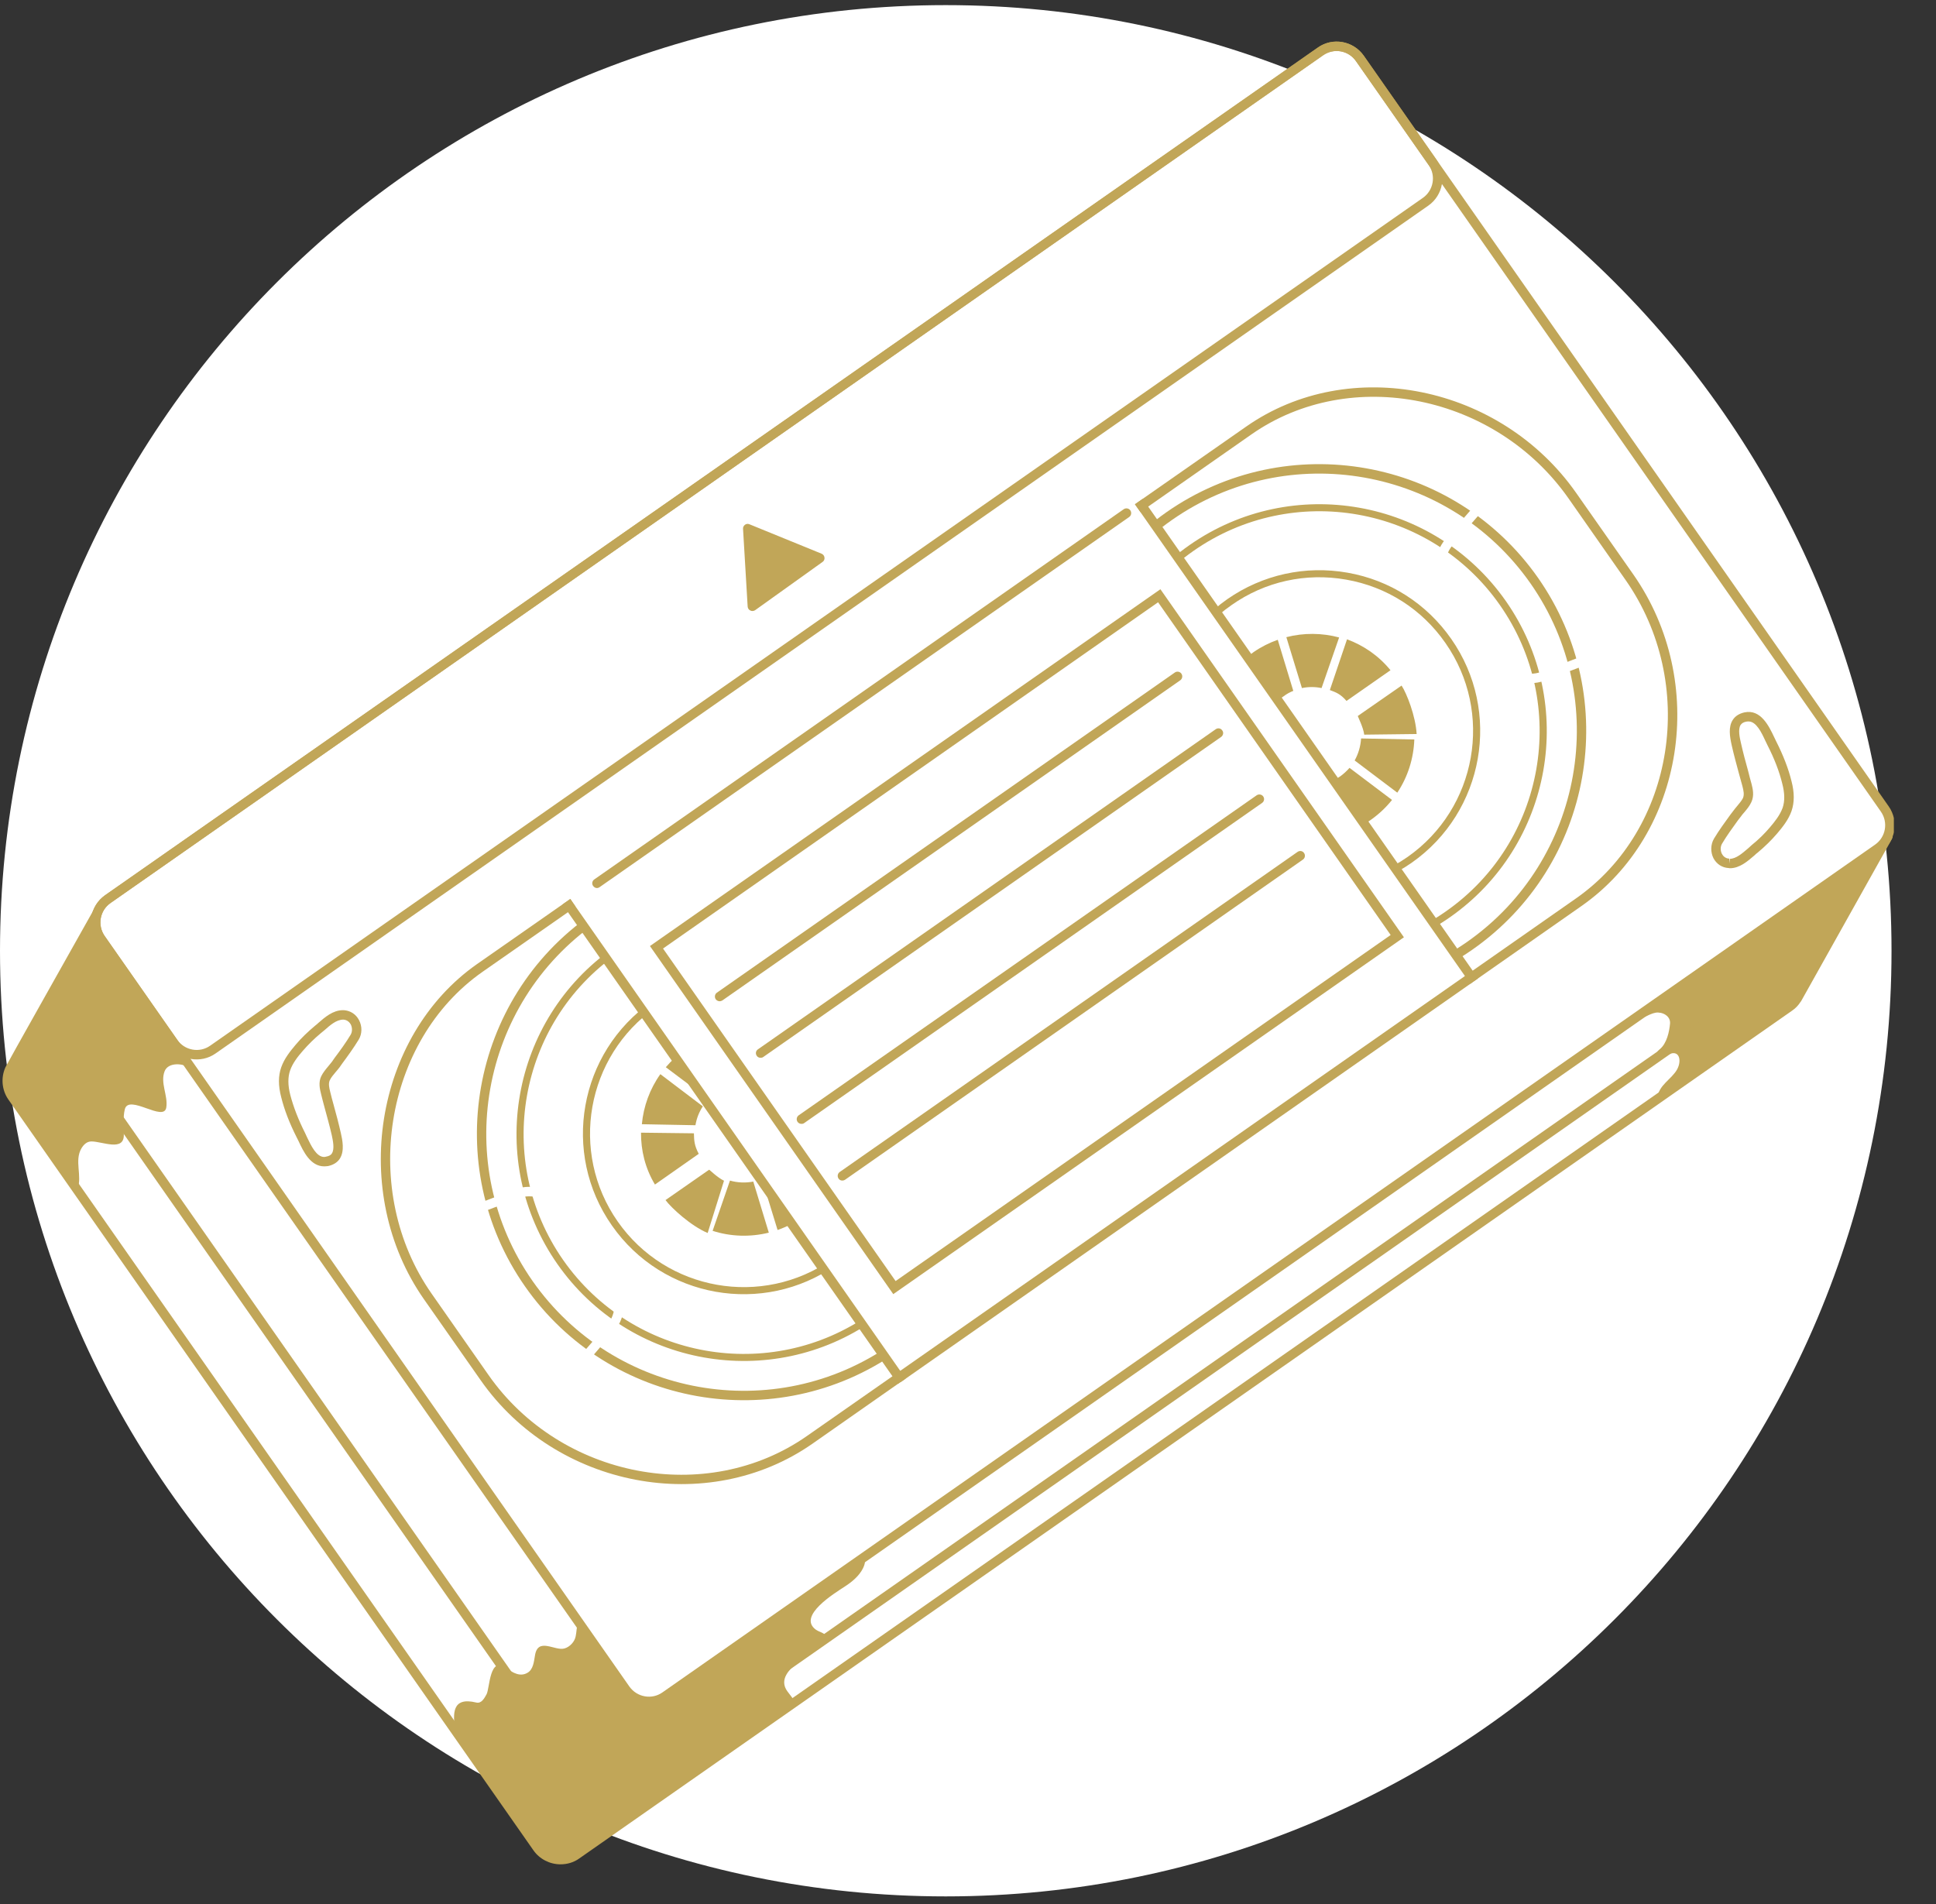 <svg xmlns="http://www.w3.org/2000/svg" xmlns:xlink="http://www.w3.org/1999/xlink" width="61" zoomAndPan="magnify" viewBox="0 0 45.75 45" height="60" preserveAspectRatio="xMidYMid meet" version="1.0"><rect x="0" y="0" width="45.75" height="45" fill="#333333" stroke="none"/><defs><clipPath id="26e26f1efc"><path d="M 0 0.121 L 44.699 0.121 L 44.699 44.82 L 0 44.82 Z M 0 0.121 " clip-rule="nonzero"/></clipPath><clipPath id="9ab2b46fd9"><path d="M 22.348 0.121 C 10.008 0.121 0 10.129 0 22.473 C 0 34.816 10.008 44.82 22.348 44.82 C 34.691 44.82 44.699 34.816 44.699 22.473 C 44.699 10.129 34.691 0.121 22.348 0.121 Z M 22.348 0.121 " clip-rule="nonzero"/></clipPath><clipPath id="aad707ba36"><path d="M 0 0.121 L 44.699 0.121 L 44.699 44.82 L 0 44.82 Z M 0 0.121 " clip-rule="nonzero"/></clipPath><clipPath id="46507dd504"><path d="M 22.348 0.121 C 10.008 0.121 0 10.129 0 22.473 C 0 34.816 10.008 44.82 22.348 44.82 C 34.691 44.82 44.699 34.816 44.699 22.473 C 44.699 10.129 34.691 0.121 22.348 0.121 Z M 22.348 0.121 " clip-rule="nonzero"/></clipPath><clipPath id="5b57703b5f"><rect x="0" width="45" y="0" height="45"/></clipPath><clipPath id="ce9d5e14ce"><path d="M 0 4 L 44.754 4 L 44.754 44 L 0 44 Z M 0 4 " clip-rule="nonzero"/></clipPath><clipPath id="285738bf76"><path d="M 38 19 L 44.754 19 L 44.754 26 L 38 26 Z M 38 19 " clip-rule="nonzero"/></clipPath><clipPath id="8a9c137621"><path d="M 0 4 L 44.754 4 L 44.754 44.141 L 0 44.141 Z M 0 4 " clip-rule="nonzero"/></clipPath><clipPath id="394d678a73"><path d="M 2 1 L 44.754 1 L 44.754 41 L 2 41 Z M 2 1 " clip-rule="nonzero"/></clipPath><clipPath id="43d90602fb"><path d="M 2 0.875 L 35 0.875 L 35 26 L 2 26 Z M 2 0.875 " clip-rule="nonzero"/></clipPath><clipPath id="1ab354763e"><path d="M 2 0.875 L 44.754 0.875 L 44.754 41 L 2 41 Z M 2 0.875 " clip-rule="nonzero"/></clipPath></defs><g clip-path="url(#26e26f1efc)"><g clip-path="url(#9ab2b46fd9)"><g transform="matrix(1, 0, 0, 1, 0, 0)"><g clip-path="url(#5b57703b5f)"><g clip-path="url(#aad707ba36)"><g clip-path="url(#46507dd504)"><path fill="#ffffff" d="M 0 0.121 L 44.699 0.121 L 44.699 44.82 L 0 44.82 Z M 0 0.121 " fill-opacity="1" fill-rule="nonzero"/></g></g></g></g></g></g><g clip-path="url(#ce9d5e14ce)"><path fill="#ffffff" d="M 42.465 23.645 C 42.469 23.637 42.473 23.605 42.48 23.598 L 44.613 19.777 L 41.242 21.141 L 30.047 5.125 C 29.836 4.824 29.414 4.746 29.113 4.957 L 2.371 21.453 C 2.371 21.453 0.254 25.211 0.23 25.27 C 0.137 25.477 0.152 25.727 0.293 25.926 L 12.695 43.668 C 12.906 43.969 13.328 44.043 13.629 43.832 L 42.285 23.828 C 42.359 23.781 42.418 23.684 42.461 23.684 Z M 42.465 23.645 " fill-opacity="1" fill-rule="nonzero"/></g><path fill="#c1a658" d="M 18.582 39.582 C 18.684 39.395 18.926 39.238 19.078 39.121 C 19.207 39.027 19.449 38.918 19.508 38.762 C 19.57 38.598 19.379 38.586 19.285 38.52 C 18.828 38.195 19.734 37.648 19.965 37.496 C 20.133 37.387 20.305 37.246 20.395 37.062 C 20.668 36.496 19.656 36.777 19.523 36.828 C 19.371 36.887 19.215 36.957 19.055 37.008 C 18.73 37.113 18.398 37.195 18.062 37.266 C 17.551 37.371 14.918 38.777 14.492 38.457 C 14.48 38.457 14.465 38.453 14.453 38.445 C 14.297 38.355 14.117 38.227 13.938 38.195 C 13.605 38.129 13.645 38.484 13.605 38.668 C 13.582 38.801 13.465 38.926 13.336 38.961 C 13.109 39.023 12.707 38.684 12.641 39.133 C 12.617 39.27 12.602 39.457 12.465 39.535 C 12.293 39.637 12.117 39.535 11.977 39.43 C 11.559 39.105 11.578 39.906 11.496 40.047 C 11.449 40.129 11.379 40.27 11.254 40.238 C 10.668 40.094 10.707 40.52 10.754 40.871 L 12.695 43.645 C 12.906 43.949 13.328 44.023 13.629 43.812 C 13.629 43.812 18.777 40.211 18.781 40.211 C 18.785 40.207 18.625 39.996 18.609 39.977 C 18.504 39.836 18.516 39.699 18.582 39.582 Z M 18.582 39.582 " fill-opacity="1" fill-rule="nonzero"/><g clip-path="url(#285738bf76)"><path fill="#c1a658" d="M 41.242 21.113 L 40.891 20.609 C 40.676 20.781 40.461 20.953 40.258 21.141 C 39.75 21.605 39.258 22.117 38.91 22.719 C 38.758 22.98 38.562 23.293 38.488 23.59 C 38.449 23.746 38.387 24.039 38.609 24.082 C 38.797 24.113 38.949 23.965 39.125 23.934 C 39.281 23.91 39.48 24.008 39.465 24.191 C 39.449 24.375 39.391 24.66 39.223 24.797 C 39.031 24.953 39.273 25.004 39.398 24.938 C 39.684 24.777 39.75 25.059 39.633 25.273 C 39.508 25.504 39.18 25.656 39.172 25.949 L 42.285 23.773 C 42.359 23.723 42.414 23.66 42.465 23.59 C 42.469 23.578 42.473 23.566 42.48 23.559 L 44.613 19.75 Z M 41.242 21.113 " fill-opacity="1" fill-rule="nonzero"/></g><path fill="#c1a658" d="M 1.926 27.137 C 1.98 27.051 2.051 26.977 2.164 26.977 C 2.422 26.98 2.922 27.215 2.926 26.832 C 2.93 26.637 2.902 26.414 2.949 26.219 C 3.039 25.844 3.879 26.535 3.93 26.172 C 3.973 25.891 3.781 25.594 3.891 25.316 C 3.977 25.098 4.34 25.125 4.492 25.25 C 5.184 25.82 4.93 24.473 4.867 24.242 C 4.754 23.836 4.609 23.438 4.402 23.066 C 3.988 22.324 3.434 21.707 2.797 21.172 L 2.371 21.434 C 2.371 21.434 0.254 25.191 0.23 25.25 C 0.137 25.457 0.152 25.707 0.293 25.906 L 1.832 28.105 C 1.949 27.785 1.75 27.434 1.926 27.137 Z M 1.926 27.137 " fill-opacity="1" fill-rule="nonzero"/><g clip-path="url(#8a9c137621)"><path fill="#c1a658" d="M 13.246 44.062 C 12.992 44.062 12.75 43.938 12.605 43.73 L 0.199 25.988 C 0.043 25.766 0.016 25.473 0.129 25.223 C 0.152 25.168 1.777 22.281 2.273 21.398 C 2.281 21.383 2.297 21.371 2.312 21.359 L 29.055 4.863 C 29.18 4.773 29.336 4.727 29.496 4.727 C 29.754 4.727 29.992 4.852 30.137 5.059 L 41.285 21 L 44.57 19.664 C 44.617 19.648 44.664 19.66 44.695 19.695 C 44.727 19.73 44.734 19.781 44.711 19.824 L 42.559 23.668 C 42.555 23.672 42.555 23.672 42.551 23.676 C 42.496 23.762 42.43 23.832 42.348 23.887 L 13.691 43.922 C 13.562 44.016 13.406 44.062 13.246 44.062 Z M 2.453 21.535 C 1.73 22.82 0.375 25.234 0.332 25.316 C 0.254 25.492 0.273 25.703 0.383 25.863 L 12.789 43.602 C 12.957 43.844 13.32 43.91 13.566 43.742 L 42.223 23.703 C 42.281 23.664 42.328 23.613 42.367 23.551 C 42.367 23.551 42.371 23.547 42.371 23.547 C 42.375 23.539 42.383 23.523 42.383 23.523 L 44.359 19.992 L 41.285 21.238 C 41.238 21.258 41.184 21.242 41.152 21.199 L 29.953 5.188 C 29.785 4.945 29.422 4.879 29.18 5.047 Z M 2.453 21.535 " fill-opacity="1" fill-rule="nonzero"/></g><path fill="#ffffff" d="M 42.492 18.539 L 14.715 38.371 L 5.801 25.879 L 33.578 6.051 Z M 42.492 18.539 " fill-opacity="1" fill-rule="nonzero"/><path fill="#ffffff" d="M 23.77 26.789 C 23.77 27.195 23.73 27.598 23.648 28 C 23.57 28.398 23.453 28.785 23.297 29.16 C 23.141 29.535 22.949 29.895 22.723 30.23 C 22.5 30.57 22.242 30.883 21.953 31.172 C 21.668 31.457 21.352 31.715 21.016 31.941 C 20.676 32.168 20.32 32.355 19.945 32.512 C 19.566 32.668 19.18 32.785 18.781 32.867 C 18.383 32.945 17.98 32.984 17.574 32.984 C 17.168 32.984 16.766 32.945 16.363 32.867 C 15.965 32.785 15.578 32.668 15.203 32.512 C 14.828 32.355 14.469 32.168 14.133 31.941 C 13.793 31.715 13.48 31.457 13.191 31.172 C 12.906 30.883 12.648 30.57 12.422 30.23 C 12.195 29.895 12.004 29.535 11.852 29.16 C 11.695 28.785 11.578 28.398 11.496 28 C 11.418 27.598 11.379 27.195 11.379 26.789 C 11.379 26.383 11.418 25.98 11.496 25.582 C 11.578 25.184 11.695 24.793 11.852 24.418 C 12.004 24.043 12.195 23.688 12.422 23.348 C 12.648 23.012 12.906 22.695 13.191 22.41 C 13.48 22.121 13.793 21.863 14.133 21.641 C 14.469 21.414 14.828 21.223 15.203 21.066 C 15.578 20.91 15.965 20.793 16.363 20.715 C 16.766 20.633 17.168 20.594 17.574 20.594 C 17.98 20.594 18.383 20.633 18.781 20.715 C 19.18 20.793 19.566 20.91 19.945 21.066 C 20.32 21.223 20.676 21.414 21.016 21.641 C 21.352 21.863 21.668 22.121 21.953 22.41 C 22.242 22.695 22.5 23.012 22.723 23.348 C 22.949 23.688 23.141 24.043 23.297 24.418 C 23.453 24.793 23.57 25.184 23.648 25.582 C 23.73 25.98 23.77 26.383 23.77 26.789 Z M 23.77 26.789 " fill-opacity="1" fill-rule="nonzero"/><path fill="#c1a658" d="M 21.188 31.957 C 18.336 33.949 14.398 33.254 12.406 30.402 C 10.414 27.555 11.109 23.613 13.961 21.621 C 16.809 19.629 20.75 20.328 22.742 23.176 C 24.734 26.027 24.039 29.965 21.188 31.957 Z M 14.086 21.805 C 11.34 23.727 10.664 27.527 12.586 30.277 C 14.512 33.023 18.309 33.699 21.059 31.773 C 23.809 29.852 24.48 26.055 22.559 23.305 C 20.637 20.555 16.836 19.883 14.086 21.805 Z M 14.086 21.805 " fill-opacity="1" fill-rule="nonzero"/><path fill="#c1a658" d="M 20.648 31.199 C 18.223 32.895 14.867 32.301 13.172 29.875 C 11.477 27.449 12.07 24.098 14.496 22.402 C 16.922 20.703 20.273 21.297 21.973 23.723 C 23.668 26.148 23.074 29.504 20.648 31.199 Z M 14.59 22.539 C 12.242 24.18 11.668 27.43 13.309 29.781 C 14.953 32.129 18.203 32.707 20.551 31.062 C 22.902 29.418 23.477 26.172 21.832 23.82 C 20.191 21.469 16.941 20.895 14.59 22.539 Z M 14.59 22.539 " fill-opacity="1" fill-rule="nonzero"/><path fill="#c1a658" d="M 19.75 29.902 C 18.035 31.105 15.66 30.684 14.461 28.965 C 13.258 27.25 13.68 24.875 15.398 23.676 C 16.227 23.094 17.238 22.871 18.234 23.047 C 19.234 23.227 20.105 23.781 20.688 24.613 C 21.887 26.328 21.469 28.703 19.75 29.902 Z M 15.492 23.812 C 13.852 24.961 13.449 27.23 14.598 28.871 C 15.746 30.512 18.012 30.914 19.656 29.766 C 21.297 28.617 21.699 26.352 20.551 24.707 C 19.992 23.914 19.16 23.383 18.207 23.215 C 17.25 23.043 16.289 23.258 15.492 23.812 Z M 15.492 23.812 " fill-opacity="1" fill-rule="nonzero"/><path fill="#ffffff" d="M 19.922 25.148 C 20.832 26.445 20.516 28.23 19.215 29.141 C 17.918 30.047 16.133 29.73 15.223 28.434 C 14.316 27.137 14.633 25.348 15.93 24.441 C 17.227 23.531 19.016 23.848 19.922 25.148 Z M 19.922 25.148 " fill-opacity="1" fill-rule="nonzero"/><path fill="#c1a658" d="M 16.512 27.27 L 15.477 27.996 C 15.246 27.609 15.145 27.191 15.148 26.77 L 16.398 26.785 C 16.402 26.953 16.406 27.07 16.512 27.27 Z M 16.758 27.645 C 16.762 27.641 16.949 27.828 17.109 27.906 L 16.723 29.141 C 16.324 28.973 15.859 28.543 15.727 28.363 Z M 18.656 26.316 L 19.688 25.594 C 19.809 25.781 20.02 26.312 20.043 26.738 L 18.809 26.758 C 18.785 26.59 18.652 26.32 18.656 26.316 Z M 18.387 25.957 C 18.238 25.789 18.145 25.762 17.992 25.699 L 18.398 24.504 C 18.793 24.648 19.141 24.887 19.426 25.234 Z M 18.211 24.457 L 17.801 25.652 C 17.645 25.625 17.488 25.625 17.332 25.656 L 16.965 24.453 C 17.379 24.344 17.809 24.348 18.211 24.457 Z M 16.188 24.809 C 16.367 24.68 16.562 24.586 16.762 24.516 L 17.129 25.719 C 17.051 25.75 16.98 25.789 16.91 25.84 C 16.848 25.883 16.793 25.93 16.742 25.98 L 15.734 25.223 C 15.867 25.066 16.016 24.93 16.188 24.809 Z M 15.605 25.387 L 16.609 26.148 C 16.52 26.281 16.461 26.434 16.434 26.594 L 15.168 26.57 C 15.207 26.148 15.355 25.738 15.605 25.387 Z M 16.84 29.09 L 17.25 27.902 C 17.426 27.953 17.617 27.961 17.801 27.926 L 18.168 29.133 C 17.727 29.242 17.266 29.227 16.84 29.09 Z M 18.375 29.07 L 18.004 27.863 C 18.086 27.832 18.164 27.793 18.238 27.738 C 18.32 27.684 18.395 27.613 18.457 27.539 L 19.461 28.297 C 19.32 28.477 19.152 28.637 18.961 28.773 C 18.773 28.902 18.578 29 18.375 29.07 Z M 19.586 28.125 L 18.578 27.367 C 18.668 27.207 18.723 27.027 18.73 26.848 L 19.988 26.867 C 19.973 27.312 19.836 27.75 19.586 28.125 Z M 19.586 28.125 " fill-opacity="1" fill-rule="nonzero"/><path fill="#ffffff" d="M 37.375 17.277 C 37.375 17.684 37.336 18.086 37.258 18.484 C 37.176 18.883 37.059 19.27 36.902 19.645 C 36.75 20.023 36.559 20.379 36.332 20.719 C 36.105 21.055 35.848 21.367 35.562 21.656 C 35.273 21.945 34.961 22.199 34.621 22.426 C 34.285 22.652 33.926 22.844 33.551 23 C 33.176 23.156 32.789 23.273 32.391 23.352 C 31.992 23.43 31.586 23.469 31.18 23.469 C 30.773 23.469 30.371 23.43 29.973 23.352 C 29.574 23.273 29.188 23.156 28.809 23 C 28.434 22.844 28.078 22.652 27.738 22.426 C 27.402 22.199 27.086 21.945 26.801 21.656 C 26.512 21.367 26.254 21.055 26.031 20.719 C 25.805 20.379 25.613 20.023 25.457 19.645 C 25.301 19.27 25.184 18.883 25.105 18.484 C 25.027 18.086 24.984 17.684 24.984 17.277 C 24.984 16.867 25.027 16.465 25.105 16.066 C 25.184 15.668 25.301 15.281 25.457 14.906 C 25.613 14.527 25.805 14.172 26.031 13.832 C 26.254 13.496 26.512 13.184 26.801 12.895 C 27.086 12.609 27.402 12.352 27.738 12.125 C 28.078 11.898 28.434 11.707 28.809 11.551 C 29.188 11.398 29.574 11.277 29.973 11.199 C 30.371 11.121 30.773 11.082 31.18 11.082 C 31.586 11.082 31.992 11.121 32.391 11.199 C 32.789 11.277 33.176 11.398 33.551 11.551 C 33.926 11.707 34.285 11.898 34.621 12.125 C 34.961 12.352 35.273 12.609 35.562 12.895 C 35.848 13.184 36.105 13.496 36.332 13.832 C 36.559 14.172 36.75 14.527 36.902 14.906 C 37.059 15.281 37.176 15.668 37.258 16.066 C 37.336 16.465 37.375 16.867 37.375 17.277 Z M 37.375 17.277 " fill-opacity="1" fill-rule="nonzero"/><path fill="#c1a658" d="M 34.793 22.445 C 31.945 24.438 28.004 23.738 26.012 20.891 C 24.02 18.039 24.719 14.102 27.566 12.105 C 30.418 10.113 34.355 10.812 36.348 13.66 C 38.34 16.512 37.645 20.453 34.793 22.445 Z M 27.695 12.289 C 24.945 14.211 24.273 18.012 26.195 20.762 C 28.117 23.512 31.918 24.184 34.668 22.262 C 37.414 20.34 38.09 16.539 36.168 13.789 C 34.242 11.039 30.445 10.367 27.695 12.289 Z M 27.695 12.289 " fill-opacity="1" fill-rule="nonzero"/><path fill="#c1a658" d="M 34.262 21.68 C 31.836 23.379 28.48 22.785 26.785 20.359 C 25.09 17.934 25.684 14.578 28.109 12.883 C 30.535 11.188 33.887 11.781 35.586 14.207 C 37.281 16.633 36.688 19.984 34.262 21.68 Z M 28.203 13.02 C 25.855 14.664 25.281 17.91 26.922 20.262 C 28.566 22.613 31.816 23.188 34.164 21.543 C 36.516 19.902 37.09 16.652 35.445 14.301 C 33.805 11.953 30.555 11.375 28.203 13.02 Z M 28.203 13.02 " fill-opacity="1" fill-rule="nonzero"/><path fill="#c1a658" d="M 33.359 20.391 C 31.641 21.59 29.27 21.168 28.066 19.453 C 26.867 17.734 27.285 15.363 29.004 14.16 C 29.836 13.582 30.844 13.359 31.844 13.535 C 32.844 13.711 33.711 14.266 34.293 15.098 C 35.496 16.816 35.074 19.188 33.359 20.391 Z M 29.102 14.301 C 27.457 15.445 27.059 17.715 28.203 19.355 C 29.352 20.996 31.621 21.398 33.262 20.254 C 34.902 19.105 35.305 16.836 34.156 15.195 C 33.602 14.398 32.77 13.867 31.812 13.699 C 30.859 13.531 29.895 13.742 29.102 14.301 Z M 29.102 14.301 " fill-opacity="1" fill-rule="nonzero"/><path fill="#ffffff" d="M 33.355 15.754 C 34.262 17.051 33.945 18.84 32.648 19.746 C 31.352 20.656 29.562 20.34 28.656 19.039 C 27.75 17.742 28.066 15.957 29.363 15.047 C 30.66 14.141 32.449 14.457 33.355 15.754 Z M 33.355 15.754 " fill-opacity="1" fill-rule="nonzero"/><path fill="#c1a658" d="M 29.945 17.875 L 28.91 18.602 C 28.68 18.219 28.578 17.801 28.582 17.375 L 29.832 17.391 C 29.836 17.559 29.84 17.68 29.945 17.875 Z M 30.191 18.25 C 30.195 18.246 30.383 18.434 30.539 18.512 L 30.156 19.746 C 29.758 19.582 29.289 19.152 29.156 18.973 Z M 32.086 16.922 L 33.121 16.203 C 33.242 16.387 33.453 16.922 33.477 17.348 L 32.238 17.363 C 32.219 17.195 32.082 16.926 32.086 16.922 Z M 31.82 16.566 C 31.672 16.398 31.578 16.367 31.426 16.309 L 31.832 15.109 C 32.227 15.258 32.574 15.492 32.859 15.84 Z M 31.645 15.066 L 31.23 16.262 C 31.078 16.23 30.918 16.23 30.766 16.262 L 30.398 15.059 C 30.809 14.953 31.242 14.957 31.645 15.066 Z M 29.621 15.414 C 29.801 15.289 29.996 15.191 30.195 15.121 L 30.562 16.328 C 30.484 16.359 30.41 16.398 30.344 16.449 C 30.281 16.488 30.227 16.539 30.176 16.59 L 29.168 15.828 C 29.301 15.676 29.449 15.535 29.621 15.414 Z M 29.039 15.996 L 30.043 16.754 C 29.953 16.891 29.891 17.043 29.863 17.199 L 28.602 17.176 C 28.641 16.754 28.789 16.348 29.039 15.996 Z M 30.273 19.699 L 30.684 18.508 C 30.859 18.562 31.051 18.57 31.234 18.535 L 31.602 19.738 C 31.16 19.852 30.699 19.836 30.273 19.699 Z M 31.805 19.68 L 31.438 18.473 C 31.52 18.441 31.598 18.398 31.672 18.348 C 31.754 18.289 31.824 18.223 31.891 18.148 L 32.895 18.906 C 32.754 19.082 32.586 19.242 32.391 19.379 C 32.207 19.508 32.008 19.605 31.805 19.68 Z M 33.02 18.734 L 32.012 17.973 C 32.102 17.812 32.152 17.637 32.164 17.453 L 33.422 17.477 C 33.406 17.922 33.27 18.359 33.02 18.734 Z M 33.02 18.734 " fill-opacity="1" fill-rule="nonzero"/><g clip-path="url(#394d678a73)"><path fill="#ffffff" d="M 44.539 19.141 L 32.137 1.402 C 31.926 1.098 31.504 1.023 31.203 1.234 L 2.547 21.273 C 2.246 21.484 2.172 21.902 2.379 22.207 L 14.785 39.945 C 14.996 40.246 15.414 40.32 15.719 40.109 L 44.375 20.074 C 44.676 19.863 44.75 19.441 44.539 19.141 Z M 19.137 34.031 C 16.762 35.688 13.203 35.062 11.449 32.559 L 10.109 30.641 C 8.355 28.133 8.965 24.539 11.336 22.879 L 13.449 21.402 L 21.246 32.555 Z M 37.309 21.348 L 34.773 23.145 L 26.977 11.969 L 29.512 10.184 C 31.883 8.527 35.414 9.223 37.164 11.73 L 38.504 13.656 C 40.258 16.16 39.68 19.691 37.309 21.348 Z M 37.309 21.348 " fill-opacity="1" fill-rule="nonzero"/></g><path fill="#ffffff" d="M 33.852 3.836 C 34.062 4.137 33.988 4.559 33.688 4.77 L 5.031 24.805 C 4.73 25.016 4.309 24.941 4.098 24.641 L 2.379 22.184 C 2.172 21.883 2.246 21.465 2.547 21.254 L 31.203 1.215 C 31.504 1.004 31.926 1.078 32.137 1.379 Z M 33.852 3.836 " fill-opacity="1" fill-rule="nonzero"/><g clip-path="url(#43d90602fb)"><path fill="#c1a658" d="M 33.754 4.859 L 5.094 24.898 C 4.742 25.145 4.254 25.059 4.008 24.707 L 2.289 22.25 C 2.043 21.895 2.129 21.41 2.48 21.16 L 31.141 1.125 C 31.492 0.875 31.98 0.965 32.227 1.316 L 33.945 3.773 C 34.191 4.125 34.105 4.613 33.754 4.859 Z M 2.609 21.344 C 2.359 21.52 2.297 21.867 2.473 22.121 L 4.191 24.578 C 4.367 24.828 4.715 24.891 4.965 24.715 L 33.625 4.676 C 33.875 4.5 33.938 4.152 33.762 3.902 L 32.043 1.445 C 31.867 1.191 31.52 1.129 31.266 1.305 Z M 2.609 21.344 " fill-opacity="1" fill-rule="nonzero"/></g><path fill="#ffffff" d="M 15.512 22.391 L 27.395 14.082 L 33.02 22.125 L 21.137 30.434 Z M 15.512 22.391 " fill-opacity="1" fill-rule="nonzero"/><path fill="#c1a658" d="M 33.176 22.152 L 21.109 30.586 L 15.359 22.359 L 27.422 13.926 Z M 21.164 30.277 L 32.863 22.098 L 27.367 14.234 L 15.668 22.418 Z M 21.164 30.277 " fill-opacity="1" fill-rule="nonzero"/><path fill="#ffffff" d="M 13.406 32.707 C 13.117 32.91 12.758 32.836 12.547 32.531 L 10.488 29.594 C 10.277 29.289 10.332 28.926 10.621 28.723 C 10.672 28.691 10.727 28.66 10.785 28.641 L 12.191 28.105 C 12.578 27.957 13.09 28.117 13.332 28.457 L 14.586 30.254 C 14.824 30.598 14.797 31.133 14.523 31.445 L 13.543 32.586 C 13.5 32.633 13.457 32.672 13.406 32.707 Z M 10.75 28.906 C 10.562 29.039 10.531 29.262 10.672 29.465 L 12.727 32.406 C 12.895 32.645 13.18 32.66 13.371 32.438 L 14.355 31.301 C 14.562 31.062 14.586 30.641 14.402 30.383 L 13.148 28.586 C 12.965 28.328 12.562 28.203 12.27 28.316 L 10.863 28.848 C 10.82 28.863 10.781 28.883 10.75 28.906 Z M 10.75 28.906 " fill-opacity="1" fill-rule="nonzero"/><path fill="#ffffff" d="M 38.055 15.473 C 38.008 15.508 37.953 15.535 37.895 15.559 L 36.488 16.09 C 36.098 16.238 35.586 16.078 35.348 15.738 L 34.09 13.941 C 33.852 13.602 33.879 13.066 34.152 12.75 L 35.137 11.613 C 35.176 11.562 35.223 11.523 35.27 11.488 C 35.559 11.289 35.922 11.359 36.133 11.664 L 38.188 14.602 C 38.289 14.75 38.332 14.918 38.309 15.074 C 38.285 15.234 38.195 15.375 38.055 15.473 Z M 35.398 11.672 C 35.363 11.695 35.332 11.723 35.305 11.758 L 34.32 12.895 C 34.113 13.137 34.094 13.555 34.273 13.812 L 35.531 15.609 C 35.711 15.871 36.113 15.992 36.406 15.883 L 37.816 15.348 C 37.855 15.332 37.895 15.312 37.93 15.289 C 38.016 15.227 38.074 15.141 38.09 15.043 C 38.105 14.938 38.074 14.832 38.004 14.73 L 35.949 11.793 C 35.809 11.59 35.586 11.539 35.398 11.672 Z M 35.398 11.672 " fill-opacity="1" fill-rule="nonzero"/><path fill="#c1a658" d="M 21.273 32.398 L 21.09 32.527 L 19.07 33.938 C 16.699 35.598 13.25 34.938 11.543 32.496 L 10.199 30.574 C 8.508 28.156 9.07 24.602 11.402 22.969 L 13.422 21.559 L 13.602 21.43 L 13.477 21.246 L 13.293 21.375 L 11.273 22.785 C 8.844 24.488 8.258 28.184 10.016 30.703 L 11.359 32.621 C 13.137 35.164 16.727 35.848 19.199 34.121 L 21.219 32.707 L 21.398 32.582 Z M 38.598 13.578 L 37.254 11.66 C 35.465 9.098 31.887 8.375 29.449 10.082 L 27.004 11.789 L 26.82 11.918 L 26.949 12.102 L 27.133 11.973 L 29.574 10.266 C 31.918 8.629 35.348 9.324 37.07 11.785 L 38.414 13.707 C 40.121 16.148 39.586 19.594 37.242 21.234 L 34.801 22.941 L 34.617 23.066 L 34.746 23.25 L 34.926 23.125 L 37.371 21.414 C 39.812 19.707 40.375 16.121 38.598 13.578 Z M 38.598 13.578 " fill-opacity="1" fill-rule="nonzero"/><path fill="#c1a658" d="M 34.648 23.047 L 34.777 23.23 L 21.281 32.668 L 21.152 32.484 Z M 34.648 23.047 " fill-opacity="1" fill-rule="nonzero"/><path fill="#c1a658" d="M 21.398 32.582 L 21.219 32.707 L 21.09 32.527 L 13.422 21.559 L 13.293 21.375 L 13.477 21.246 L 13.605 21.43 L 21.273 32.398 Z M 21.398 32.582 " fill-opacity="1" fill-rule="nonzero"/><path fill="#c1a658" d="M 34.926 23.125 L 34.746 23.25 L 34.617 23.066 L 26.949 12.102 L 26.82 11.918 L 27.004 11.789 L 27.133 11.973 L 34.801 22.941 Z M 34.926 23.125 " fill-opacity="1" fill-rule="nonzero"/><g clip-path="url(#1ab354763e)"><path fill="#c1a658" d="M 44.438 20.145 L 15.781 40.18 C 15.43 40.43 14.941 40.344 14.695 39.988 L 2.289 22.25 C 2.043 21.895 2.129 21.41 2.48 21.16 L 31.141 1.125 C 31.492 0.875 31.98 0.965 32.227 1.316 L 44.633 19.059 C 44.879 19.41 44.793 19.898 44.438 20.145 Z M 2.609 21.344 C 2.359 21.52 2.297 21.867 2.473 22.121 L 14.875 39.863 C 15.055 40.113 15.402 40.176 15.652 40 L 44.312 19.961 C 44.562 19.785 44.625 19.438 44.449 19.184 L 32.043 1.445 C 31.867 1.191 31.52 1.129 31.266 1.309 Z M 2.609 21.344 " fill-opacity="1" fill-rule="nonzero"/></g><path fill="#c1a658" d="M 17.008 23.664 C 16.973 23.664 16.938 23.648 16.914 23.617 C 16.879 23.566 16.891 23.496 16.941 23.461 L 27.762 15.895 C 27.812 15.859 27.883 15.871 27.918 15.922 C 27.953 15.973 27.941 16.043 27.891 16.078 L 17.07 23.645 C 17.051 23.656 17.027 23.664 17.008 23.664 Z M 17.008 23.664 " fill-opacity="1" fill-rule="nonzero"/><path fill="#c1a658" d="M 14.105 20.988 C 14.07 20.988 14.039 20.969 14.016 20.938 C 13.98 20.891 13.992 20.82 14.043 20.785 L 26.555 12.035 C 26.605 12 26.676 12.012 26.711 12.062 C 26.746 12.113 26.734 12.184 26.684 12.219 L 14.172 20.965 C 14.152 20.98 14.129 20.988 14.105 20.988 Z M 14.105 20.988 " fill-opacity="1" fill-rule="nonzero"/><path fill="#c1a658" d="M 17.973 25 C 17.938 25 17.902 24.984 17.883 24.953 C 17.848 24.902 17.859 24.836 17.91 24.801 L 28.73 17.234 C 28.781 17.199 28.848 17.211 28.883 17.262 C 28.922 17.312 28.906 17.383 28.855 17.418 L 18.039 24.98 C 18.02 24.996 17.996 25 17.973 25 Z M 17.973 25 " fill-opacity="1" fill-rule="nonzero"/><path fill="#c1a658" d="M 18.941 26.562 C 18.906 26.562 18.871 26.547 18.848 26.516 C 18.812 26.465 18.824 26.395 18.875 26.359 L 29.695 18.797 C 29.746 18.762 29.816 18.773 29.852 18.824 C 29.887 18.875 29.875 18.941 29.824 18.977 L 19.004 26.543 C 18.984 26.559 18.961 26.562 18.941 26.562 Z M 18.941 26.562 " fill-opacity="1" fill-rule="nonzero"/><path fill="#c1a658" d="M 19.906 27.902 C 19.871 27.902 19.836 27.887 19.816 27.855 C 19.781 27.805 19.793 27.734 19.844 27.699 L 30.664 20.133 C 30.715 20.098 30.781 20.109 30.816 20.16 C 30.852 20.211 30.84 20.281 30.789 20.316 L 19.969 27.883 C 19.949 27.895 19.93 27.902 19.906 27.902 Z M 19.906 27.902 " fill-opacity="1" fill-rule="nonzero"/><path fill="#c1a658" d="M 1.309 24.098 L 13.137 41.012 L 12.953 41.141 L 1.125 24.227 Z M 1.309 24.098 " fill-opacity="1" fill-rule="nonzero"/><path fill="#c1a658" d="M 18.566 39.5 C 18.531 39.5 18.5 39.484 18.477 39.453 C 18.441 39.402 18.453 39.332 18.504 39.297 L 41.195 23.434 C 41.246 23.398 41.316 23.41 41.352 23.461 C 41.387 23.512 41.371 23.578 41.324 23.613 L 18.633 39.48 C 18.613 39.492 18.59 39.5 18.566 39.5 Z M 18.566 39.5 " fill-opacity="1" fill-rule="nonzero"/><path fill="#c1a658" d="M 17.781 14.332 L 17.668 12.492 L 19.375 13.191 Z M 17.781 14.332 " fill-opacity="1" fill-rule="nonzero"/><path fill="#c1a658" d="M 17.781 14.441 C 17.766 14.441 17.746 14.438 17.734 14.43 C 17.695 14.414 17.672 14.379 17.668 14.336 L 17.559 12.5 C 17.555 12.461 17.574 12.426 17.605 12.402 C 17.637 12.379 17.676 12.375 17.711 12.391 L 19.414 13.086 C 19.453 13.102 19.48 13.137 19.484 13.18 C 19.488 13.219 19.473 13.258 19.438 13.281 L 17.844 14.422 C 17.824 14.434 17.805 14.441 17.781 14.441 Z M 17.789 12.664 L 17.879 14.121 L 19.145 13.219 Z M 17.789 12.664 " fill-opacity="1" fill-rule="nonzero"/><path fill="#ffffff" d="M 4.547 23.09 C 4.441 23.09 4.336 23.039 4.273 22.945 C 4.168 22.797 4.203 22.586 4.355 22.48 L 15.973 14.359 C 16.125 14.254 16.332 14.289 16.438 14.441 C 16.543 14.59 16.508 14.801 16.355 14.906 L 4.738 23.027 C 4.68 23.07 4.613 23.09 4.547 23.09 Z M 4.547 23.09 " fill-opacity="1" fill-rule="nonzero"/><path fill="#ffffff" d="M 20.383 12.16 C 20.277 12.16 20.176 12.109 20.109 12.016 C 20.004 11.867 20.039 11.656 20.191 11.551 L 31.809 3.43 C 31.961 3.32 32.168 3.359 32.273 3.512 C 32.379 3.66 32.344 3.871 32.191 3.977 L 20.574 12.098 C 20.516 12.141 20.449 12.16 20.383 12.16 Z M 20.383 12.16 " fill-opacity="1" fill-rule="nonzero"/><path fill="#ffffff" d="M 8.387 24.184 C 8.336 24.086 8.246 24.016 8.121 24.008 C 7.883 23.992 7.68 24.215 7.512 24.355 C 7.352 24.484 7.203 24.629 7.07 24.785 C 6.941 24.938 6.816 25.098 6.75 25.285 C 6.68 25.492 6.699 25.715 6.754 25.926 C 6.832 26.246 6.961 26.559 7.113 26.855 C 7.23 27.09 7.387 27.539 7.73 27.469 C 8.066 27.402 8 27.07 7.945 26.828 C 7.875 26.5 7.781 26.18 7.695 25.859 C 7.664 25.742 7.641 25.621 7.691 25.504 C 7.75 25.387 7.855 25.289 7.934 25.18 C 8.086 24.969 8.246 24.762 8.379 24.535 C 8.445 24.426 8.441 24.289 8.387 24.184 Z M 8.387 24.184 " fill-opacity="1" fill-rule="nonzero"/><path fill="#c1a658" d="M 7.66 27.566 C 7.336 27.566 7.168 27.211 7.059 26.977 C 7.043 26.945 7.027 26.914 7.012 26.883 C 6.84 26.543 6.719 26.23 6.645 25.93 C 6.574 25.66 6.574 25.43 6.645 25.227 C 6.719 25.016 6.859 24.844 6.984 24.695 C 7.117 24.535 7.273 24.387 7.441 24.246 C 7.469 24.227 7.496 24.199 7.523 24.176 C 7.676 24.043 7.867 23.875 8.102 23.875 L 8.129 23.875 C 8.281 23.887 8.41 23.969 8.484 24.109 C 8.562 24.258 8.559 24.434 8.477 24.57 C 8.355 24.77 8.219 24.957 8.086 25.137 L 8.023 25.227 C 7.992 25.266 7.965 25.301 7.93 25.34 C 7.875 25.406 7.824 25.465 7.793 25.531 C 7.758 25.609 7.777 25.703 7.805 25.812 C 7.828 25.91 7.855 26.008 7.883 26.109 C 7.945 26.332 8.004 26.555 8.055 26.781 C 8.09 26.938 8.148 27.199 8.031 27.383 C 7.973 27.473 7.879 27.531 7.754 27.559 C 7.723 27.562 7.691 27.566 7.66 27.566 Z M 8.113 24.098 C 7.949 24.098 7.801 24.23 7.672 24.344 C 7.641 24.371 7.609 24.395 7.582 24.418 C 7.422 24.551 7.281 24.691 7.152 24.84 C 7.039 24.969 6.914 25.129 6.855 25.301 C 6.801 25.457 6.801 25.648 6.859 25.875 C 6.934 26.16 7.047 26.457 7.211 26.781 C 7.227 26.812 7.242 26.848 7.258 26.883 C 7.352 27.078 7.477 27.344 7.66 27.344 C 7.676 27.344 7.691 27.34 7.707 27.336 C 7.773 27.324 7.82 27.301 7.844 27.258 C 7.91 27.156 7.867 26.953 7.84 26.828 C 7.789 26.605 7.727 26.387 7.668 26.168 C 7.641 26.066 7.613 25.965 7.59 25.867 C 7.555 25.73 7.523 25.582 7.59 25.438 C 7.637 25.344 7.699 25.27 7.762 25.195 C 7.789 25.16 7.816 25.129 7.844 25.094 L 7.906 25.004 C 8.039 24.828 8.172 24.645 8.285 24.457 C 8.328 24.387 8.328 24.289 8.289 24.211 C 8.266 24.172 8.215 24.105 8.117 24.098 C 8.113 24.098 8.113 24.098 8.113 24.098 Z M 8.113 24.098 " fill-opacity="1" fill-rule="nonzero"/><path fill="#ffffff" d="M 40.594 20.254 C 40.645 20.348 40.734 20.418 40.855 20.426 C 41.094 20.441 41.297 20.219 41.469 20.082 C 41.625 19.949 41.777 19.805 41.91 19.648 C 42.039 19.5 42.164 19.34 42.23 19.152 C 42.301 18.941 42.281 18.723 42.227 18.512 C 42.145 18.188 42.016 17.879 41.867 17.582 C 41.75 17.344 41.594 16.898 41.25 16.965 C 40.914 17.035 40.977 17.367 41.031 17.609 C 41.105 17.934 41.199 18.254 41.281 18.574 C 41.312 18.691 41.34 18.816 41.285 18.93 C 41.23 19.051 41.125 19.148 41.047 19.254 C 40.895 19.465 40.734 19.676 40.598 19.898 C 40.531 20.012 40.535 20.148 40.594 20.254 Z M 40.594 20.254 " fill-opacity="1" fill-rule="nonzero"/><path fill="#c1a658" d="M 40.879 20.52 L 40.852 20.516 C 40.695 20.508 40.566 20.422 40.492 20.285 C 40.418 20.137 40.422 19.961 40.504 19.82 C 40.621 19.625 40.758 19.438 40.891 19.254 L 40.957 19.168 C 40.984 19.129 41.016 19.094 41.047 19.055 C 41.102 18.988 41.156 18.926 41.188 18.863 C 41.223 18.781 41.203 18.688 41.176 18.582 C 41.148 18.484 41.121 18.383 41.094 18.285 C 41.035 18.066 40.973 17.84 40.922 17.613 C 40.875 17.402 40.84 17.18 40.949 17.012 C 41.008 16.922 41.102 16.863 41.227 16.836 C 41.609 16.758 41.801 17.16 41.922 17.414 C 41.938 17.449 41.953 17.48 41.969 17.512 C 42.141 17.852 42.262 18.164 42.336 18.465 C 42.406 18.734 42.406 18.965 42.336 19.168 C 42.262 19.379 42.121 19.551 41.996 19.699 C 41.863 19.855 41.707 20.008 41.539 20.148 C 41.512 20.168 41.484 20.191 41.457 20.219 C 41.301 20.352 41.113 20.52 40.879 20.52 Z M 41.32 17.051 C 41.305 17.051 41.285 17.051 41.27 17.055 C 41.203 17.066 41.16 17.094 41.133 17.133 C 41.066 17.238 41.113 17.441 41.141 17.562 C 41.191 17.785 41.25 18.008 41.312 18.227 C 41.336 18.328 41.363 18.426 41.391 18.527 C 41.418 18.637 41.461 18.797 41.387 18.957 C 41.344 19.051 41.281 19.125 41.219 19.199 C 41.191 19.23 41.16 19.266 41.137 19.301 L 41.07 19.387 C 40.941 19.566 40.809 19.746 40.695 19.938 C 40.652 20.008 40.652 20.105 40.691 20.18 C 40.711 20.219 40.762 20.289 40.863 20.293 L 40.879 20.406 L 40.879 20.297 C 41.027 20.297 41.176 20.164 41.309 20.051 C 41.34 20.023 41.367 19.996 41.395 19.973 C 41.555 19.844 41.699 19.703 41.824 19.555 C 41.938 19.422 42.062 19.266 42.125 19.094 C 42.18 18.934 42.176 18.746 42.117 18.52 C 42.047 18.234 41.934 17.938 41.766 17.609 C 41.754 17.578 41.734 17.547 41.719 17.512 C 41.629 17.316 41.504 17.051 41.32 17.051 Z M 41.32 17.051 " fill-opacity="1" fill-rule="nonzero"/></svg>